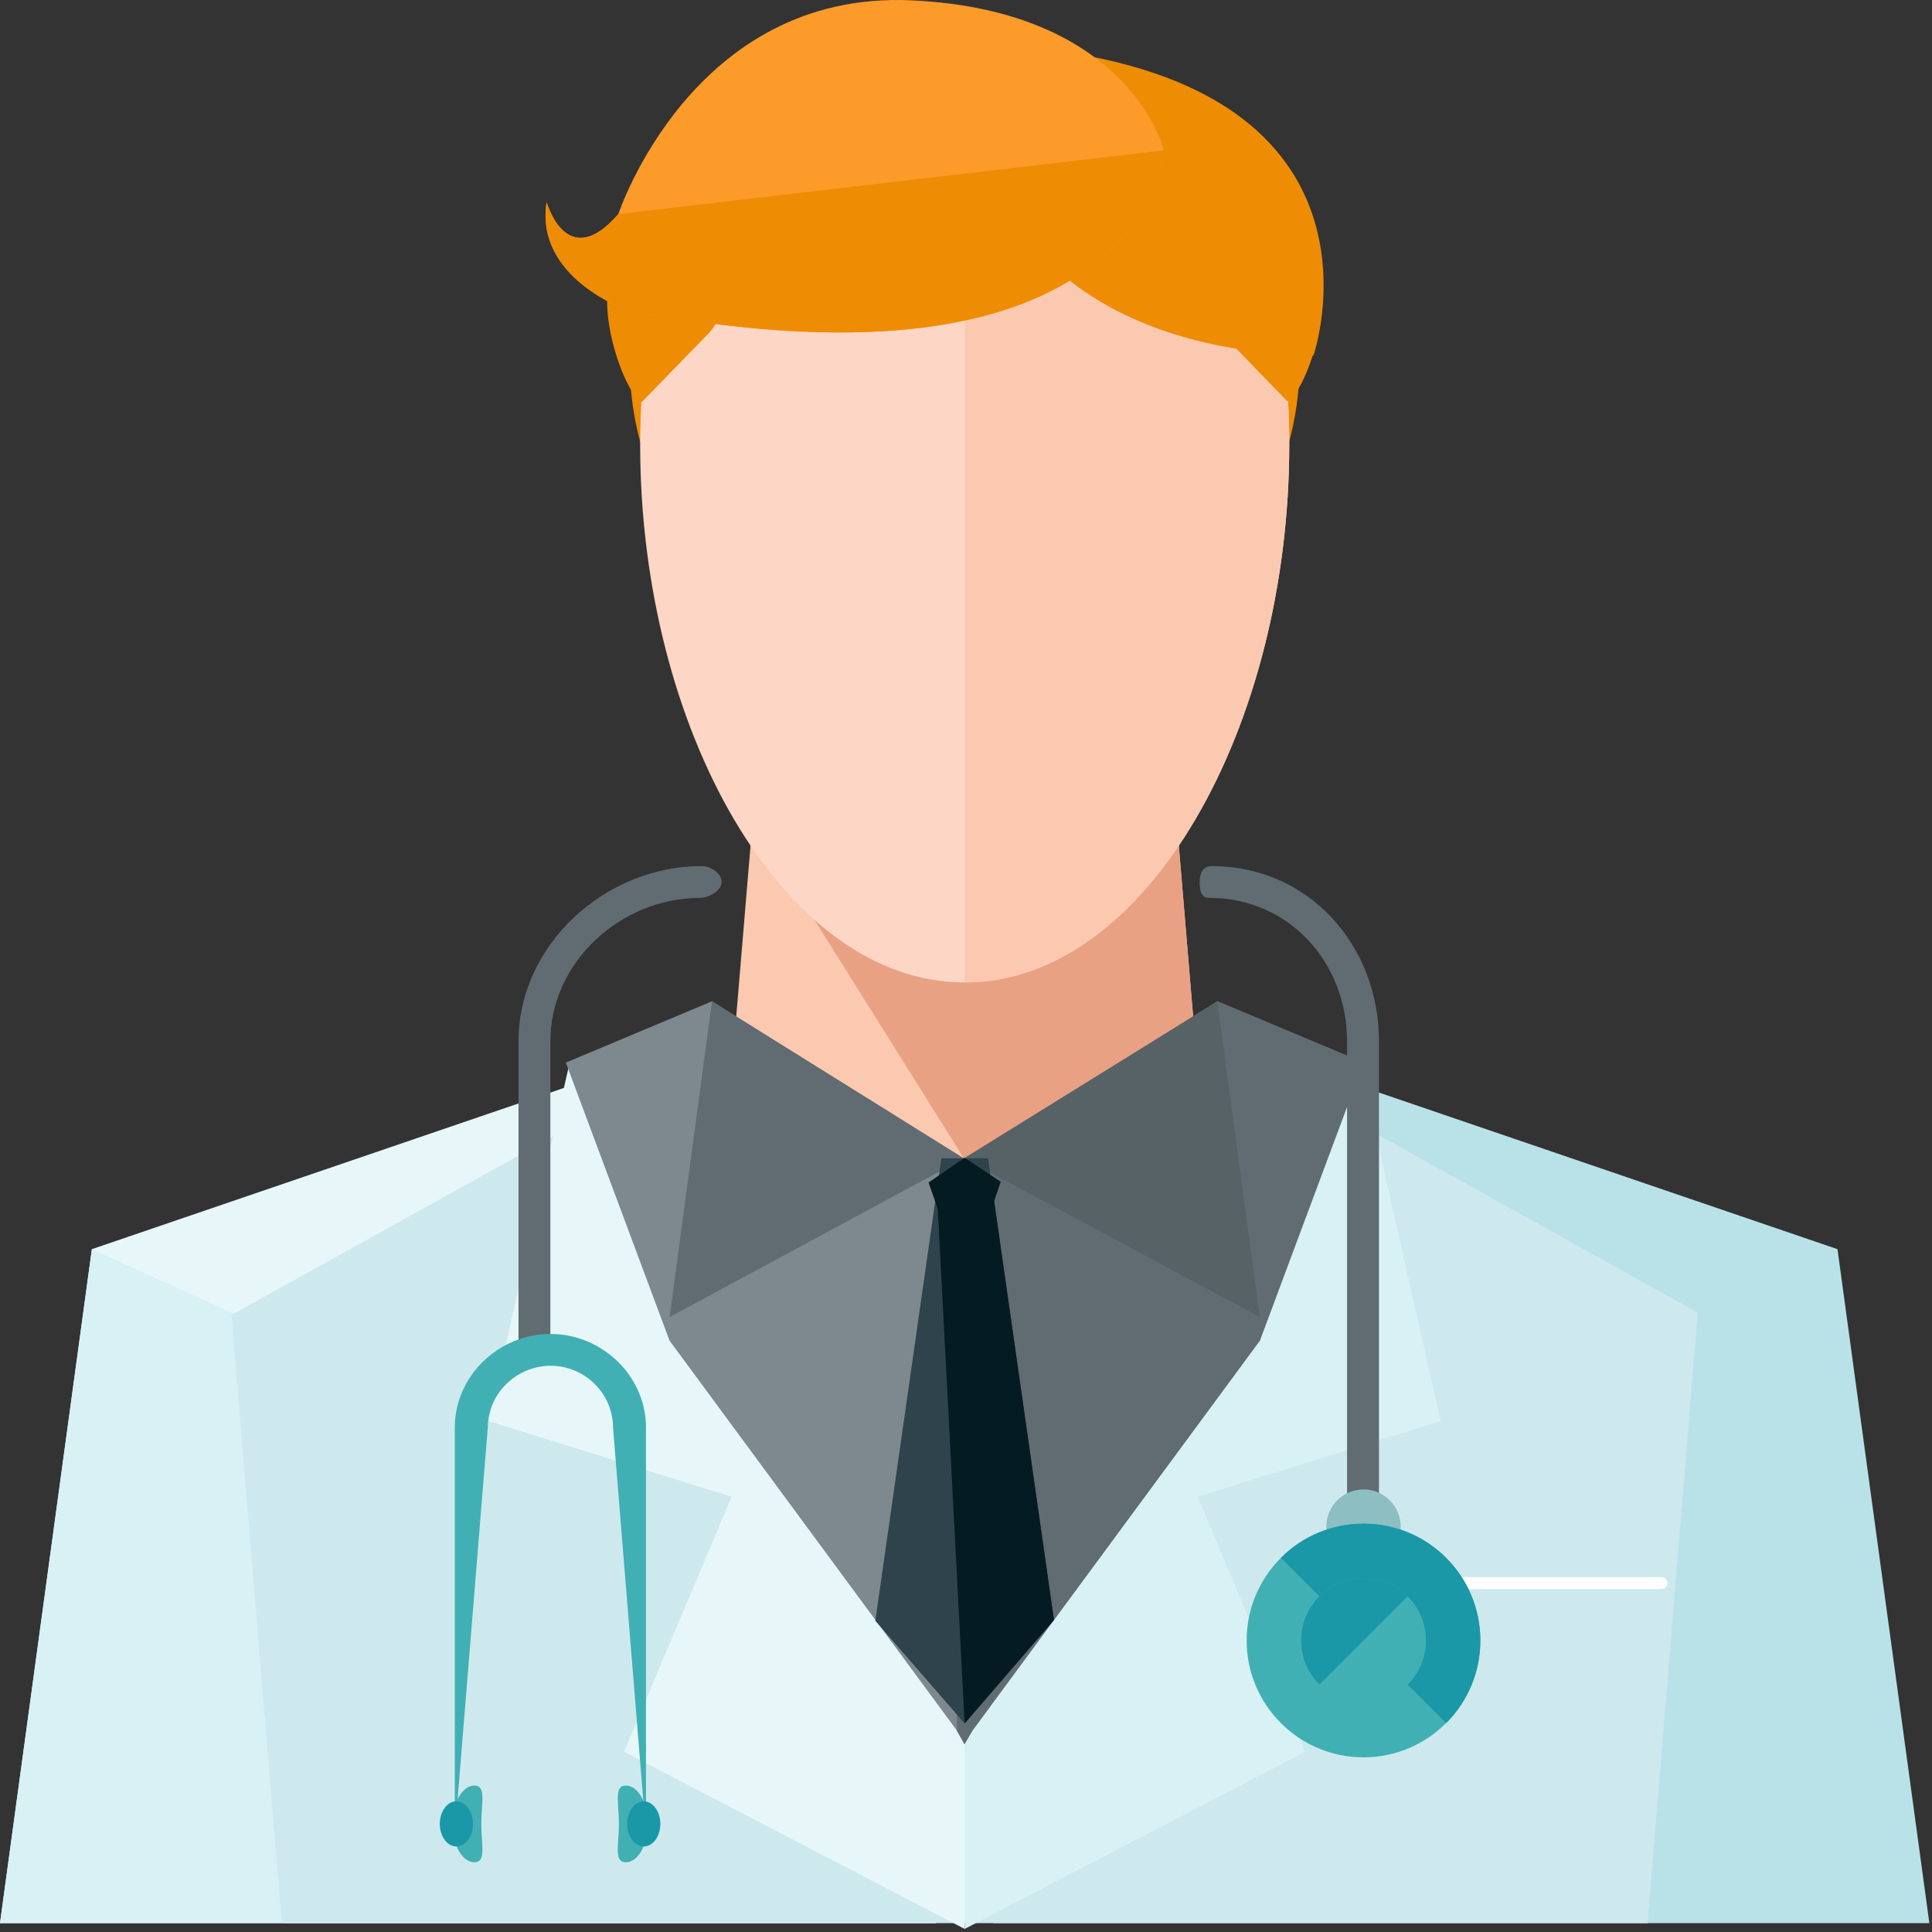 <?xml version="1.0" encoding="UTF-8" standalone="no"?>
<!DOCTYPE svg PUBLIC "-//W3C//DTD SVG 1.1//EN" "http://www.w3.org/Graphics/SVG/1.1/DTD/svg11.dtd">
<svg width="100%" height="100%" viewBox="0 0 60 60" version="1.1" xmlns="http://www.w3.org/2000/svg" xmlns:xlink="http://www.w3.org/1999/xlink" xml:space="preserve" style="fill-rule:evenodd;clip-rule:evenodd;stroke-linejoin:round;stroke-miterlimit:1.414;">
    <rect x="0" y="0" width="60" height="60" fill="#333333" stroke="none"/>
    <clipPath id="_clip1">
        <path d="M37.661,32.167L57.065,38.794L59.918,59.725L30.846,59.725L37.661,32.167L37.661,32.167Z"/>
    </clipPath>
    <g clip-path="url(#_clip1)">
        <rect x="23.346" y="24.667" width="44.072" height="42.558" style="fill:rgb(185,226,232);"/>
    </g>
    <clipPath id="_clip2">
        <path d="M22.257,32.167L2.853,38.794L0,59.725L29.072,59.725L22.257,32.167L22.257,32.167Z"/>
    </clipPath>
    <g clip-path="url(#_clip2)">
        <rect x="-7.5" y="24.667" width="44.072" height="42.558" style="fill:rgb(231,247,249);"/>
    </g>
    <clipPath id="_clip3">
        <path d="M19.039,46.146L2.853,38.794L0,59.725L29.072,59.725L19.039,46.146L19.039,46.146Z"/>
    </clipPath>
    <g clip-path="url(#_clip3)">
        <rect x="-7.5" y="31.294" width="44.072" height="35.931" style="fill:rgb(215,241,245);"/>
    </g>
    <clipPath id="_clip4">
        <path d="M52.725,40.767L37.661,32.386L36.103,38.943L23.815,38.943L22.257,32.473L7.193,40.833L8.751,59.725L51.167,59.725L52.725,40.767L52.725,40.767Z"/>
    </clipPath>
    <g clip-path="url(#_clip4)">
        <rect x="-0.307" y="24.886" width="60.532" height="42.339" style="fill:rgb(205,233,238);"/>
    </g>
    <clipPath id="_clip5">
        <path d="M17.691,33L15.175,44.133L22.721,46.483L19.381,54.402L29.959,59.905L29.959,54.073L17.691,33L17.691,33Z"/>
    </clipPath>
    <g clip-path="url(#_clip5)">
        <rect x="7.675" y="25.5" width="29.784" height="41.906" style="fill:rgb(231,247,249);"/>
    </g>
    <clipPath id="_clip6">
        <path d="M42.229,33L44.742,44.133L37.195,46.483L40.537,54.402L29.959,59.905L29.959,54.073L42.229,33L42.229,33Z"/>
    </clipPath>
    <g clip-path="url(#_clip6)">
        <rect x="22.459" y="25.5" width="29.783" height="41.906" style="fill:rgb(215,241,245);"/>
    </g>
    <clipPath id="_clip7">
        <path d="M40.362,11.23C40.362,16.194 36.624,20.139 32.011,20.139L27.907,20.139C23.295,20.139 19.556,16.194 19.556,11.23C19.556,6.265 23.294,2.323 27.907,2.323L32.011,2.323C36.622,2.323 40.362,6.265 40.362,11.23L40.362,11.23Z"/>
    </clipPath>
    <g clip-path="url(#_clip7)">
        <rect x="12.056" y="-5.177" width="35.805" height="32.816" style="fill:rgb(238,140,4);"/>
    </g>
    <clipPath id="_clip8">
        <path d="M37.423,35.973L22.495,35.973L23.49,24.097L36.428,24.097L37.423,35.973Z"/>
    </clipPath>
    <g clip-path="url(#_clip8)">
        <rect x="14.995" y="16.597" width="29.928" height="26.876" style="fill:rgb(251,201,175);"/>
    </g>
    <clipPath id="_clip9">
        <path d="M37.423,35.973L29.935,35.973L22.495,24.097L36.428,24.097L37.423,35.973Z"/>
    </clipPath>
    <g clip-path="url(#_clip9)">
        <rect x="14.995" y="16.597" width="29.928" height="26.876" style="fill:rgb(233,161,132);"/>
    </g>
    <clipPath id="_clip10">
        <path d="M40.039,13.81C40.039,22.579 35.62,30.511 29.96,30.511C24.298,30.511 19.881,22.579 19.881,13.81C19.881,5.043 24.298,3.582 29.96,3.582C35.62,3.582 40.039,5.043 40.039,13.81L40.039,13.81Z"/>
    </clipPath>
    <g clip-path="url(#_clip10)">
        <rect x="12.381" y="-3.918" width="35.158" height="41.929" style="fill:rgb(254,214,197);"/>
    </g>
    <clipPath id="_clip11">
        <path d="M29.96,3.582C35.62,3.582 40.039,5.043 40.039,13.81C40.039,22.579 35.62,30.511 29.96,30.511L29.96,3.582L29.96,3.582Z"/>
    </clipPath>
    <g clip-path="url(#_clip11)">
        <rect x="22.46" y="-3.918" width="25.079" height="41.929" style="fill:rgb(251,201,175);"/>
    </g>
    <clipPath id="_clip12">
        <path d="M29.714,53.74L20.793,41.634L17.573,33L22.112,31.096L29.96,36.064L37.806,31.096L42.345,33L39.125,41.634L30.203,53.74L29.952,54.168L29.714,53.74Z"/>
    </clipPath>
    <g clip-path="url(#_clip12)">
        <rect x="10.073" y="23.596" width="39.772" height="38.072" style="fill:rgb(126,137,143);"/>
    </g>
    <clipPath id="_clip13">
        <path d="M29.96,36.064L37.806,31.096L42.345,33L39.125,41.634L30.203,53.74L29.952,54.168L29.714,53.74L29.96,36.064L29.96,36.064Z"/>
    </clipPath>
    <g clip-path="url(#_clip13)">
        <rect x="22.214" y="23.596" width="27.63" height="38.072" style="fill:rgb(96,108,113);"/>
    </g>
    <clipPath id="_clip14">
        <path d="M22.112,31.096L29.935,35.973L20.795,40.903L22.112,31.096L22.112,31.096Z"/>
    </clipPath>
    <g clip-path="url(#_clip14)">
        <rect x="13.295" y="23.596" width="24.14" height="24.807" style="fill:rgb(96,108,113);"/>
    </g>
    <clipPath id="_clip15">
        <path d="M37.806,31.096L29.935,35.973L39.125,40.903L37.806,31.096L37.806,31.096Z"/>
    </clipPath>
    <g clip-path="url(#_clip15)">
        <rect x="22.435" y="23.596" width="24.189" height="24.807" style="fill:rgb(87,98,103);"/>
    </g>
    <clipPath id="_clip16">
        <path d="M19.937,12.481C19.402,12.247 18.518,9.669 18.99,8.595C19.465,7.518 21.273,7.827 21.807,8.062C22.344,8.298 22.789,9.645 21.923,10.437L19.937,12.481Z"/>
    </clipPath>
    <g clip-path="url(#_clip16)">
        <rect x="11.356" y="0.333" width="18.555" height="19.649" style="fill:rgb(238,140,4);"/>
    </g>
    <clipPath id="_clip17">
        <path d="M39.977,12.459C40.514,12.222 41.403,9.645 40.932,8.571C40.459,7.497 38.654,7.807 38.117,8.044C37.582,8.281 37.133,9.628 37.999,10.419L39.977,12.459Z"/>
    </clipPath>
    <g clip-path="url(#_clip17)">
        <rect x="30.012" y="0.312" width="18.553" height="19.647" style="fill:rgb(238,140,4);"/>
    </g>
    <clipPath id="_clip18">
        <path d="M31.493,6.774C31.493,6.774 33.452,10.876 40.791,11.041C40.791,11.041 43.536,3.061 32.813,1.578L31.493,6.774L31.493,6.774Z"/>
    </clipPath>
    <g clip-path="url(#_clip18)">
        <rect x="23.993" y="-5.922" width="24.613" height="24.464" style="fill:rgb(238,140,4);"/>
    </g>
    <clipPath id="_clip19">
        <path d="M36.151,4.669C36.151,4.669 35.533,12.711 19.45,9.618C19.45,9.618 16.605,8.628 16.976,6.277C16.976,6.277 17.595,8.505 19.203,6.649C19.203,6.649 21.491,-0.3 28.296,0.01C35.101,0.319 36.151,4.669 36.151,4.669L36.151,4.669Z"/>
    </clipPath>
    <g clip-path="url(#_clip19)">
        <rect x="9.443" y="-7.5" width="34.209" height="25.326" style="fill:rgb(252,154,42);"/>
    </g>
    <clipPath id="_clip20">
        <path d="M36.151,4.669C36.151,4.669 35.533,12.711 19.45,9.618C19.45,9.618 16.605,8.628 16.976,6.277C16.976,6.277 17.595,8.505 19.203,6.649L36.151,4.669L36.151,4.669Z"/>
    </clipPath>
    <g clip-path="url(#_clip20)">
        <rect x="9.443" y="-2.831" width="34.209" height="20.657" style="fill:rgb(238,140,4);"/>
    </g>
    <clipPath id="_clip21">
        <path d="M30.684,35.973L32.732,50.308L29.958,53.524L27.184,50.334L29.235,35.973L30.684,35.973Z"/>
    </clipPath>
    <g clip-path="url(#_clip21)">
        <rect x="19.684" y="28.473" width="20.548" height="32.552" style="fill:rgb(46,67,75);"/>
    </g>
    <clipPath id="_clip22">
        <path d="M29.094,36.963L30.826,36.963L32.732,50.308L29.958,53.524L29.094,36.963L29.094,36.963Z"/>
    </clipPath>
    <g clip-path="url(#_clip22)">
        <rect x="21.594" y="29.463" width="18.638" height="31.562" style="fill:rgb(4,27,33);"/>
    </g>
    <clipPath id="_clip23">
        <path d="M29.266,37.953L28.837,36.724L29.958,35.955L31.079,36.702L30.65,37.953L29.266,37.953Z"/>
    </clipPath>
    <g clip-path="url(#_clip23)">
        <rect x="21.337" y="28.455" width="17.243" height="16.998" style="fill:rgb(4,27,33);"/>
    </g>
    <clipPath id="_clip24">
        <path d="M51.782,49.165C51.782,49.267 51.696,49.351 51.595,49.351L40.65,49.351C40.547,49.351 40.464,49.267 40.464,49.165C40.464,49.062 40.547,48.979 40.65,48.979L51.594,48.979C51.696,48.979 51.782,49.062 51.782,49.165L51.782,49.165Z"/>
    </clipPath>
    <g clip-path="url(#_clip24)">
        <rect x="32.964" y="41.479" width="26.318" height="15.372" style="fill:white;"/>
    </g>
    <clipPath id="_clip25">
        <path d="M16.598,42.072C16.326,42.072 16.103,41.85 16.103,41.577L16.103,32.34C16.103,29.34 18.794,26.896 21.794,26.896C22.068,26.896 22.411,27.118 22.411,27.391C22.411,27.664 22.007,27.886 21.732,27.886C19.277,27.886 17.092,29.884 17.092,32.34L17.092,41.577C17.093,41.85 16.872,42.072 16.598,42.072Z"/>
    </clipPath>
    <g clip-path="url(#_clip25)">
        <rect x="8.603" y="19.396" width="21.308" height="30.176" style="fill:rgb(96,108,113);"/>
    </g>
    <clipPath id="_clip26">
        <path d="M42.33,47.02C42.604,47.02 42.825,46.798 42.825,46.525L42.825,32.34C42.825,29.34 40.631,26.896 37.629,26.896C37.357,26.896 37.257,27.118 37.257,27.391C37.257,27.664 37.294,27.886 37.567,27.886C40.023,27.886 41.834,29.884 41.834,32.34L41.834,46.525C41.835,46.798 42.058,47.02 42.33,47.02L42.33,47.02Z"/>
    </clipPath>
    <g clip-path="url(#_clip26)">
        <rect x="29.757" y="19.396" width="20.568" height="35.124" style="fill:rgb(96,108,113);"/>
    </g>
    <clipPath id="_clip27">
        <path d="M42.345,48.565C42.983,48.565 43.5,48.049 43.5,47.41C43.5,46.773 42.983,46.255 42.345,46.255C41.707,46.255 41.19,46.773 41.19,47.41C41.19,48.049 41.707,48.565 42.345,48.565Z"/>
    </clipPath>
    <g clip-path="url(#_clip27)">
        <rect x="33.69" y="38.755" width="17.31" height="17.31" style="fill:rgb(141,190,194);"/>
    </g>
    <clipPath id="_clip28">
        <path d="M45.974,50.946C45.974,52.948 44.346,54.576 42.346,54.576C40.34,54.576 38.716,52.948 38.716,50.946C38.716,48.943 40.34,47.317 42.346,47.317C44.346,47.317 45.974,48.943 45.974,50.946Z"/>
    </clipPath>
    <g clip-path="url(#_clip28)">
        <rect x="31.216" y="39.817" width="22.258" height="22.259" style="fill:rgb(65,176,180);"/>
    </g>
    <clipPath id="_clip29">
        <path d="M39.781,48.379C41.194,46.965 43.496,46.965 44.911,48.379C46.328,49.797 46.326,52.098 44.913,53.512L39.781,48.379L39.781,48.379Z"/>
    </clipPath>
    <g clip-path="url(#_clip29)">
        <rect x="32.281" y="39.819" width="21.193" height="21.194" style="fill:rgb(26,152,167);"/>
    </g>
    <clipPath id="_clip30">
        <path d="M42.346,52.885C43.416,52.885 44.284,52.017 44.284,50.947C44.284,49.876 43.416,49.009 42.346,49.009C41.276,49.009 40.408,49.876 40.408,50.947C40.408,52.017 41.276,52.885 42.346,52.885Z"/>
    </clipPath>
    <g clip-path="url(#_clip30)">
        <rect x="32.908" y="41.509" width="18.876" height="18.876" style="fill:rgb(65,176,180);"/>
    </g>
    <clipPath id="_clip31">
        <path d="M40.975,52.315C40.219,51.562 40.219,50.331 40.975,49.576C41.731,48.819 42.96,48.82 43.717,49.575L40.975,52.315L40.975,52.315Z"/>
    </clipPath>
    <g clip-path="url(#_clip31)">
        <rect x="32.908" y="41.508" width="18.309" height="18.307" style="fill:rgb(26,152,167);"/>
    </g>
    <clipPath id="_clip32">
        <path d="M20.062,56.953L19.038,44.334C19.038,43.278 18.159,42.415 17.102,42.415C16.045,42.415 15.149,43.276 15.149,44.334L14.124,56.953L14.124,44.334C14.124,42.73 15.491,41.427 17.093,41.427C18.697,41.427 20.062,42.73 20.062,44.334L20.062,56.953Z"/>
    </clipPath>
    <g clip-path="url(#_clip32)">
        <rect x="6.624" y="33.927" width="20.938" height="30.526" style="fill:rgb(65,176,180);"/>
    </g>
    <clipPath id="_clip33">
        <path d="M14.948,56.643C14.948,57.3 15.109,57.834 14.732,57.834C14.356,57.834 14.051,57.3 14.051,56.643C14.051,55.986 14.356,55.452 14.732,55.452C15.109,55.452 14.948,55.986 14.948,56.643L14.948,56.643Z"/>
    </clipPath>
    <g clip-path="url(#_clip33)">
        <rect x="6.551" y="47.952" width="15.932" height="17.382" style="fill:rgb(65,176,180);"/>
    </g>
    <clipPath id="_clip34">
        <path d="M14.173,57.343C14.458,57.343 14.689,57.03 14.689,56.643C14.689,56.256 14.458,55.942 14.173,55.942C13.889,55.942 13.658,56.256 13.658,56.643C13.658,57.03 13.889,57.343 14.173,57.343Z"/>
    </clipPath>
    <g clip-path="url(#_clip34)">
        <rect x="6.158" y="48.442" width="16.031" height="16.401" style="fill:rgb(26,152,167);"/>
    </g>
    <clipPath id="_clip35">
        <path d="M19.22,56.643C19.22,55.986 19.059,55.452 19.437,55.452C19.812,55.452 20.117,55.986 20.117,56.643C20.117,57.3 19.812,57.834 19.437,57.834C19.059,57.834 19.22,57.3 19.22,56.643Z"/>
    </clipPath>
    <g clip-path="url(#_clip35)">
        <rect x="11.686" y="47.952" width="15.932" height="17.382" style="fill:rgb(65,176,180);"/>
    </g>
    <clipPath id="_clip36">
        <path d="M19.993,57.343C20.277,57.343 20.508,57.03 20.508,56.643C20.508,56.256 20.277,55.942 19.993,55.942C19.708,55.942 19.477,56.256 19.477,56.643C19.477,57.03 19.708,57.343 19.993,57.343L19.993,57.343Z"/>
    </clipPath>
    <g clip-path="url(#_clip36)">
        <rect x="11.977" y="48.442" width="16.031" height="16.401" style="fill:rgb(26,152,167);"/>
    </g>
</svg>
